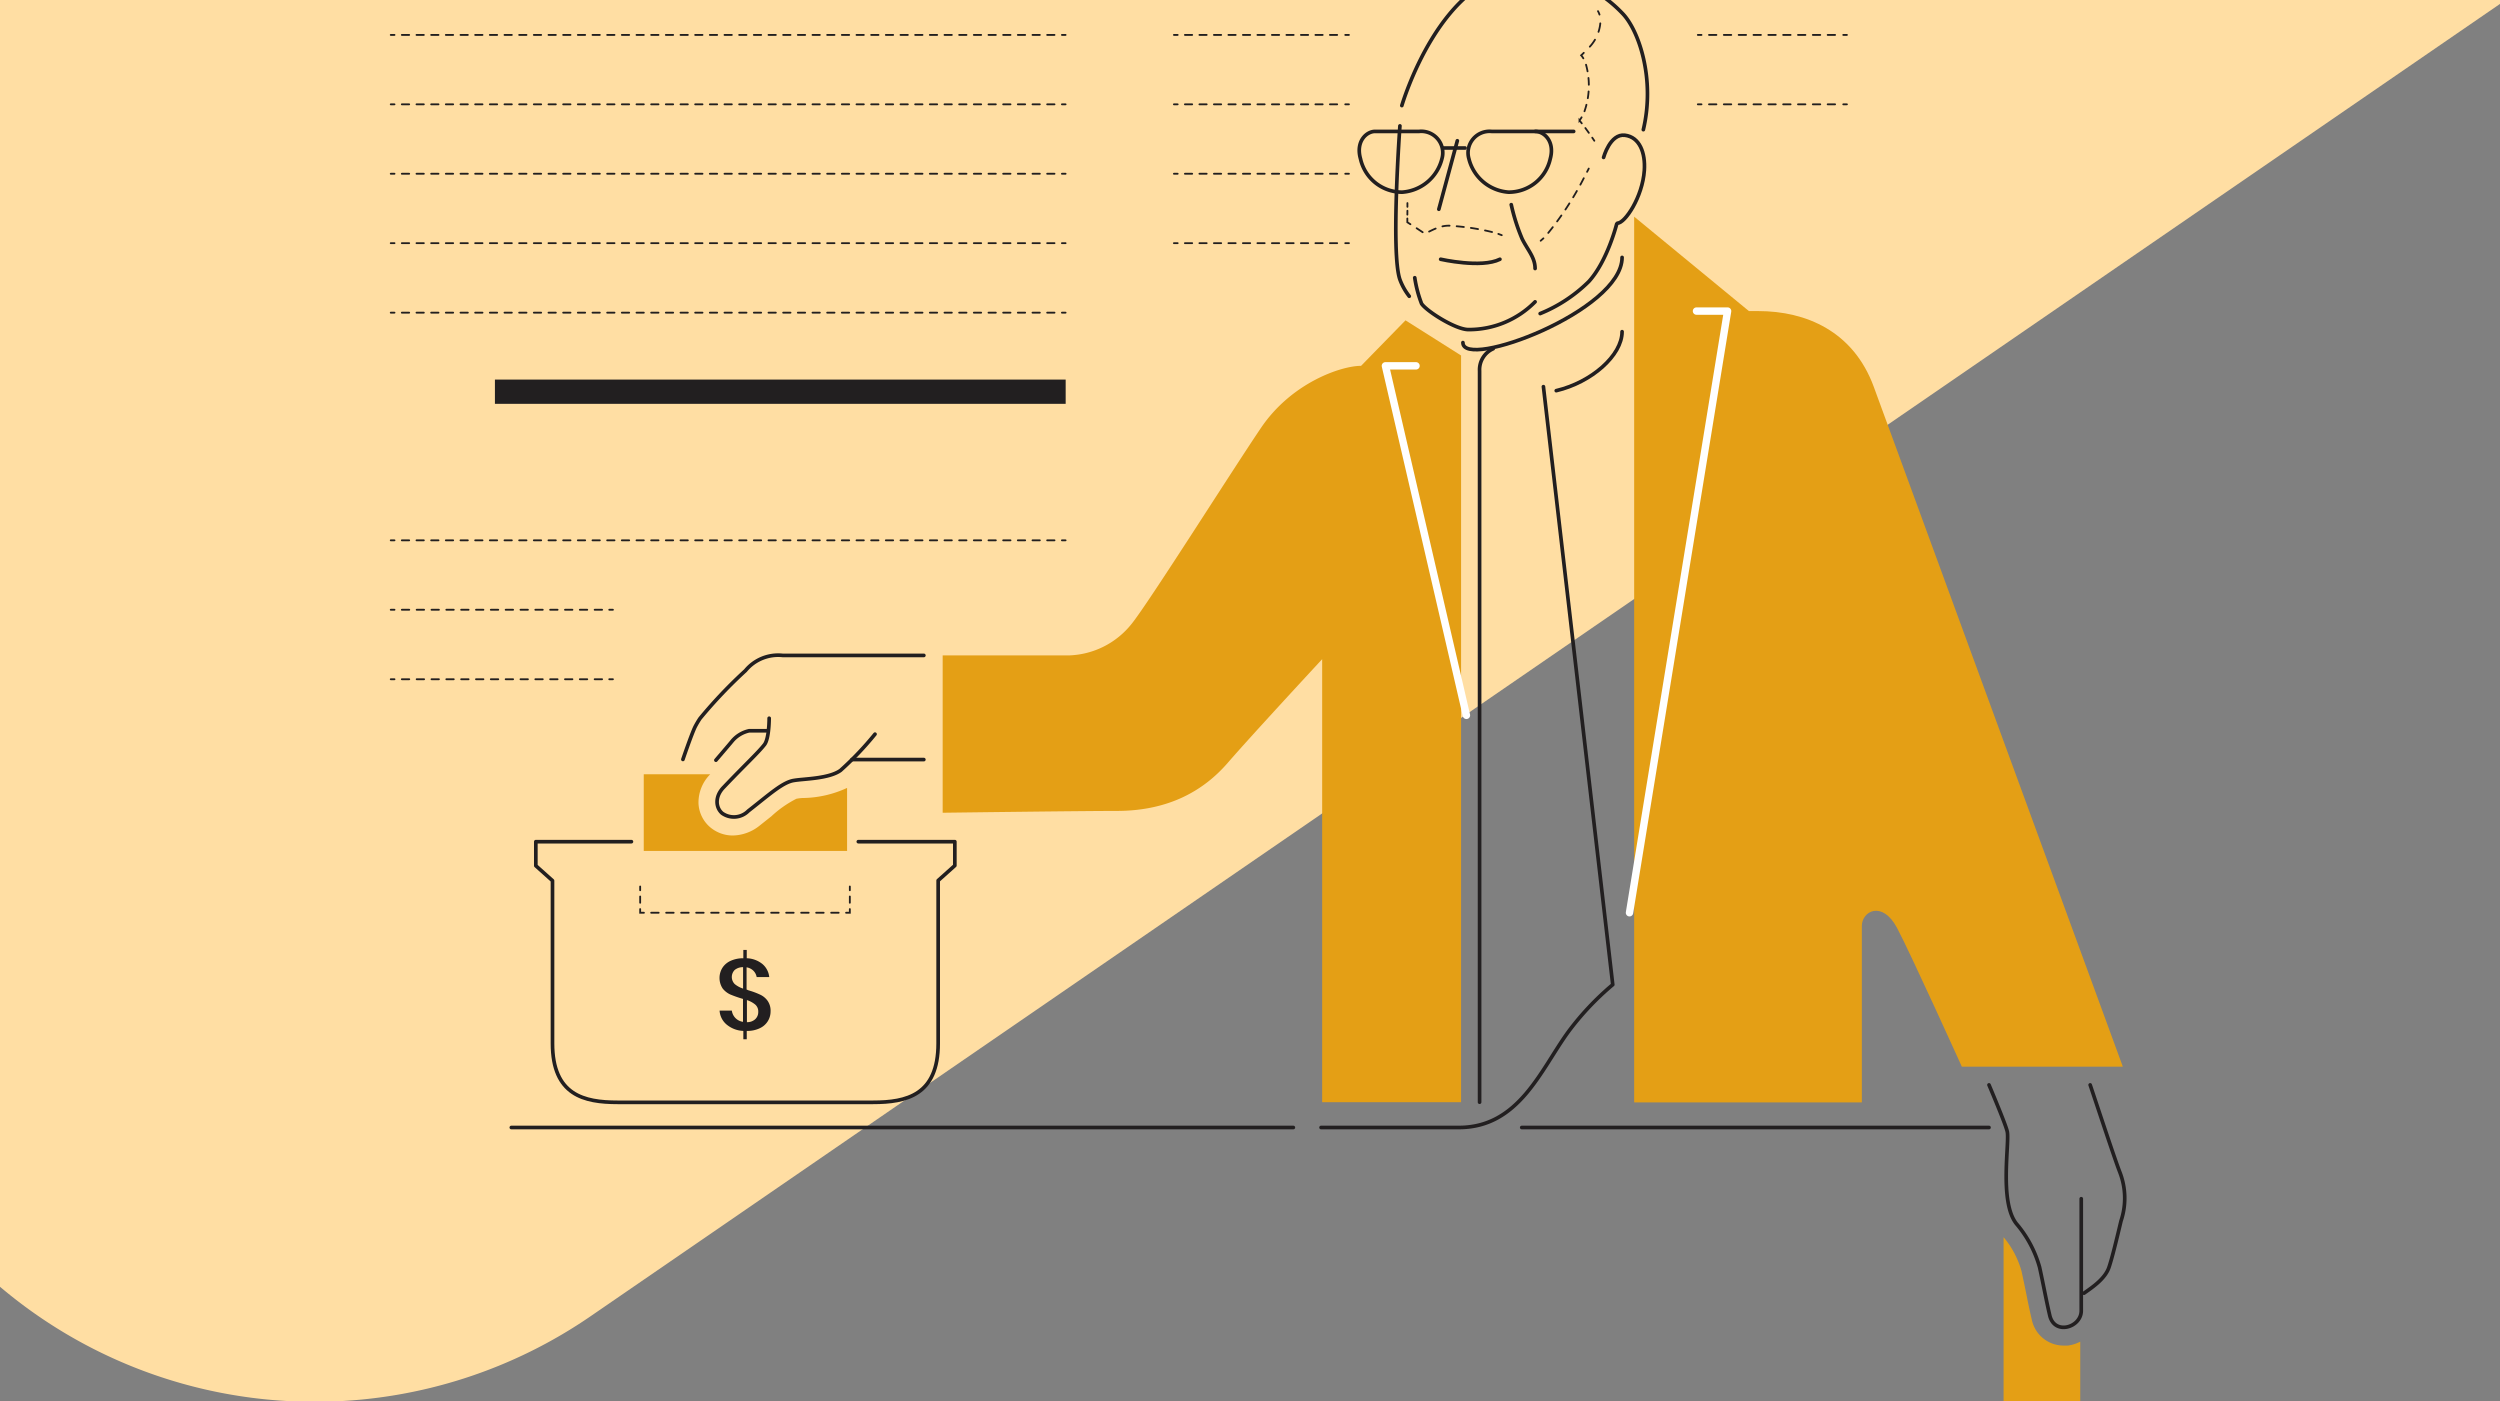 <svg id="Layer_1" data-name="Layer 1" xmlns="http://www.w3.org/2000/svg" xmlns:xlink="http://www.w3.org/1999/xlink" viewBox="0 0 300 168.16"><rect x="0" y="0" width="300" height="168.16" fill="#808080" stroke="none"/><defs><style>.cls-1,.cls-10,.cls-11,.cls-12,.cls-13,.cls-14,.cls-15,.cls-16,.cls-17,.cls-18,.cls-19,.cls-20,.cls-6,.cls-7,.cls-8,.cls-9{fill:none;}.cls-2{clip-path:url(#clip-path);}.cls-3{fill:#ffdea3;}.cls-4{fill:#e49f15;}.cls-5{fill:#221f20;}.cls-10,.cls-11,.cls-12,.cls-13,.cls-14,.cls-15,.cls-16,.cls-17,.cls-18,.cls-6,.cls-7,.cls-8,.cls-9{stroke:#221f1f;stroke-miterlimit:10;stroke-width:0.22px;}.cls-10,.cls-11,.cls-12,.cls-13,.cls-14,.cls-15,.cls-16,.cls-17,.cls-18,.cls-19,.cls-20,.cls-6,.cls-7,.cls-8,.cls-9{stroke-linecap:round;}.cls-7{stroke-dasharray:0.71 0.71;}.cls-8{stroke-dasharray:0.81 0.81;}.cls-9{stroke-dasharray:1.04 1.04;}.cls-10{stroke-dasharray:0.87 0.87;}.cls-11{stroke-dasharray:0.47 0.47;}.cls-12{stroke-dasharray:0.86 0.86;}.cls-13{stroke-dasharray:0.75 0.75;}.cls-14{stroke-dasharray:0.9 0.9;}.cls-15{stroke-dasharray:0.88 0.88;}.cls-16{stroke-dasharray:0.89 0.89;}.cls-17{stroke-dasharray:0.87 0.87;}.cls-18{stroke-dasharray:0.89 0.89;}.cls-19{stroke:#fff;stroke-width:0.89px;}.cls-19,.cls-20{stroke-linejoin:round;}.cls-20{stroke:#221f20;stroke-width:0.44px;}.cls-21{clip-path:url(#clip-path-2);}.cls-22{fill:#fcc8af;}</style><clipPath id="clip-path"><rect class="cls-1" width="300" height="168.16"/></clipPath><clipPath id="clip-path-2"><rect class="cls-1" x="-366.45" width="300" height="168.16"/></clipPath></defs><g class="cls-2"><path class="cls-3" d="M28.35-231c-23.3,26.9-158.9,183.6-166.6,192.8a56.63,56.63,0,0,0-13.1,32.5v7.9a57,57,0,0,0,19.7,39.5c3.6,3.1,131.4,112.5,131.4,112.5a58.33,58.33,0,0,0,36.7,14h2.7A58.39,58.39,0,0,0,71,157.86L408.35-74a41.75,41.75,0,0,0,15.9-21.1l.5-1.5,6.3-19c.4-1.2.9-2.8,1.7-5.1v-.2l3.9-11.8v-1l-31-10.3Q248.3-195.79,91-248a60,60,0,0,0-19.2-3.2A56.74,56.74,0,0,0,28.35-231"/><path class="cls-4" d="M224.85,46.41,254.74,128H235.42s-6.19-13.68-7.78-16.66c-1.78-3.33-4.22-2-4.22-.22v21.17H196.1V26l13.77,11.33H211C216.71,37.33,222.4,39.74,224.85,46.41Z"/><path class="cls-4" d="M168.66,38.44l6.67,4.22v89.6H158.66V79.1s-8.44,9.1-11.33,12.44-7.1,5.77-13.32,5.77c-4.23,0-20.89.22-20.89.22V78.65h15.11a10,10,0,0,0,7.55-3.77c2-2.45,12.23-18.66,15.55-23.55,3.68-5.43,9.64-7.43,12-7.43h0Z"/><path class="cls-4" d="M96.41,95.76c-.34,0-.66.06-.84.09a13.17,13.17,0,0,0-3,2.1l-1.41,1.12a5.28,5.28,0,0,1-3.22,1.19,4.2,4.2,0,0,1-2.73-1,4,4,0,0,1-1.39-2.83,4.79,4.79,0,0,1,1.41-3.52H77.25v9.2h24.4V94.55A13,13,0,0,1,96.41,95.76Z"/><path class="cls-4" d="M248.12,161.47l-.49,0a3.9,3.9,0,0,1-3.82-3.14c-.26-1.09-.48-2.18-.69-3.24-.17-.84-.35-1.7-.54-2.56a10.9,10.9,0,0,0-2.15-4.07v22h9.2V161A4.49,4.49,0,0,1,248.12,161.47Z"/><path class="cls-5" d="M89.82,118.84a9.37,9.37,0,0,1,1.38.51,2.26,2.26,0,0,1,.9.73,2.07,2.07,0,0,1,.37,1.3,2.21,2.21,0,0,1-1.28,2,3.45,3.45,0,0,1-1.58.33h0v1h-.41v-1a3.33,3.33,0,0,1-2-.76,2.37,2.37,0,0,1-.85-1.68h1.47a1.56,1.56,0,0,0,1.34,1.35v-2.75a14.54,14.54,0,0,1-1.52-.53,2.49,2.49,0,0,1-.92-.72,2.3,2.3,0,0,1,0-2.53,2.31,2.31,0,0,1,1-.81,3.62,3.62,0,0,1,1.48-.29v-1h.41v1a3.15,3.15,0,0,1,1.89.7,2.36,2.36,0,0,1,.81,1.56H90.8a1.42,1.42,0,0,0-.38-.75,1.5,1.5,0,0,0-.83-.42v2.66Zm-1.65-.75a3,3,0,0,0,1,.54v-2.57a1.56,1.56,0,0,0-1,.33,1.2,1.2,0,0,0,0,1.7Zm2.45,4.22a1.16,1.16,0,0,0,.37-.89,1.08,1.08,0,0,0-.36-.87,3,3,0,0,0-1-.54v2.65A1.4,1.4,0,0,0,90.62,122.31Z"/><rect class="cls-5" x="59.39" y="45.55" width="68.49" height="2.91"/><path class="cls-6" d="M191.32,16.89l-.25-.37"/><path class="cls-7" d="M190.66,15.94l-.63-.87"/><path class="cls-6" d="M189.81,14.8l-.27-.35a3.41,3.41,0,0,0,.25-.37"/><path class="cls-8" d="M190.14,13.35a9.42,9.42,0,0,0,.06-6"/><path class="cls-6" d="M190,7a2.09,2.09,0,0,0-.26-.36,4.13,4.13,0,0,0,.31-.3"/><path class="cls-9" d="M190.78,5.6a4.83,4.83,0,0,0,1.28-3.33"/><path class="cls-6" d="M191.94,1.75a2.05,2.05,0,0,0-.18-.41"/><path class="cls-6" d="M190.65,20.23l-.2.39"/><path class="cls-10" d="M190.05,21.39a37.56,37.56,0,0,1-4.53,6.89"/><path class="cls-6" d="M185.21,28.6l-.33.29"/><line class="cls-6" x1="168.89" y1="24.37" x2="168.89" y2="24.82"/><line class="cls-11" x1="168.89" y1="25.29" x2="168.88" y2="25.99"/><polyline class="cls-6" points="168.88 26.22 168.88 26.67 169.25 26.91"/><path class="cls-12" d="M170,27.39l.92.61c.45,0,1.78-1.11,3.33-.89a28.24,28.24,0,0,1,5.18.83"/><path class="cls-6" d="M179.8,28.07l.41.15"/><line class="cls-6" x1="101.98" y1="106.38" x2="101.98" y2="106.83"/><line class="cls-13" x1="101.98" y1="107.58" x2="101.98" y2="108.71"/><polyline class="cls-6" points="101.98 109.09 101.98 109.53 101.53 109.53"/><line class="cls-14" x1="100.64" y1="109.53" x2="77.72" y2="109.53"/><polyline class="cls-6" points="77.27 109.53 76.82 109.53 76.82 109.09"/><line class="cls-13" x1="76.82" y1="108.33" x2="76.82" y2="107.2"/><line class="cls-6" x1="76.82" y1="106.83" x2="76.82" y2="106.38"/><line class="cls-6" x1="46.89" y1="4.19" x2="47.34" y2="4.19"/><line class="cls-15" x1="48.22" y1="4.19" x2="126.99" y2="4.19"/><line class="cls-6" x1="127.43" y1="4.19" x2="127.87" y2="4.19"/><line class="cls-6" x1="46.89" y1="12.52" x2="47.34" y2="12.52"/><line class="cls-15" x1="48.22" y1="12.52" x2="126.99" y2="12.52"/><line class="cls-6" x1="127.43" y1="12.52" x2="127.87" y2="12.52"/><line class="cls-6" x1="46.89" y1="20.85" x2="47.34" y2="20.85"/><line class="cls-15" x1="48.22" y1="20.85" x2="126.99" y2="20.85"/><line class="cls-6" x1="127.43" y1="20.85" x2="127.87" y2="20.85"/><line class="cls-6" x1="46.89" y1="64.84" x2="47.34" y2="64.84"/><line class="cls-15" x1="48.22" y1="64.84" x2="126.99" y2="64.84"/><line class="cls-6" x1="127.43" y1="64.84" x2="127.87" y2="64.84"/><line class="cls-6" x1="46.89" y1="73.17" x2="47.34" y2="73.17"/><line class="cls-16" x1="48.22" y1="73.17" x2="72.66" y2="73.17"/><line class="cls-6" x1="73.11" y1="73.17" x2="73.55" y2="73.17"/><line class="cls-6" x1="46.89" y1="81.51" x2="47.34" y2="81.51"/><line class="cls-16" x1="48.22" y1="81.51" x2="72.66" y2="81.51"/><line class="cls-6" x1="73.11" y1="81.51" x2="73.55" y2="81.51"/><line class="cls-6" x1="46.89" y1="29.18" x2="47.34" y2="29.18"/><line class="cls-15" x1="48.22" y1="29.18" x2="126.99" y2="29.18"/><line class="cls-6" x1="127.43" y1="29.18" x2="127.87" y2="29.18"/><line class="cls-6" x1="140.87" y1="4.19" x2="141.32" y2="4.19"/><line class="cls-17" x1="142.19" y1="4.19" x2="160.99" y2="4.19"/><line class="cls-6" x1="161.43" y1="4.19" x2="161.87" y2="4.19"/><line class="cls-6" x1="140.87" y1="12.52" x2="141.32" y2="12.52"/><line class="cls-17" x1="142.19" y1="12.52" x2="160.99" y2="12.52"/><line class="cls-6" x1="161.43" y1="12.52" x2="161.87" y2="12.52"/><line class="cls-6" x1="203.74" y1="4.19" x2="204.18" y2="4.19"/><line class="cls-18" x1="205.08" y1="4.19" x2="220.74" y2="4.19"/><line class="cls-6" x1="221.19" y1="4.19" x2="221.63" y2="4.19"/><line class="cls-6" x1="203.74" y1="12.52" x2="204.18" y2="12.52"/><line class="cls-18" x1="205.08" y1="12.52" x2="220.74" y2="12.52"/><line class="cls-6" x1="221.19" y1="12.52" x2="221.63" y2="12.52"/><line class="cls-6" x1="140.87" y1="20.85" x2="141.32" y2="20.85"/><line class="cls-17" x1="142.19" y1="20.85" x2="160.99" y2="20.85"/><line class="cls-6" x1="161.43" y1="20.85" x2="161.87" y2="20.85"/><line class="cls-6" x1="140.87" y1="29.18" x2="141.32" y2="29.18"/><line class="cls-17" x1="142.19" y1="29.18" x2="160.99" y2="29.18"/><line class="cls-6" x1="161.43" y1="29.18" x2="161.87" y2="29.18"/><line class="cls-6" x1="46.89" y1="37.52" x2="47.34" y2="37.52"/><line class="cls-15" x1="48.22" y1="37.52" x2="126.99" y2="37.52"/><line class="cls-6" x1="127.43" y1="37.52" x2="127.87" y2="37.52"/><polyline class="cls-19" points="195.54 109.53 207.31 37.33 203.58 37.33"/><polyline class="cls-19" points="175.97 85.84 166.25 43.9 169.92 43.9"/><path class="cls-20" d="M165,15.77h5.29a2.58,2.58,0,0,1,2.74,3.29,5.3,5.3,0,0,1-4.77,4,5.11,5.11,0,0,1-5-4C162.66,16.94,164,15.77,165,15.77Z"/><path class="cls-20" d="M184.24,15.77H179a2.58,2.58,0,0,0-2.73,3.29,5.29,5.29,0,0,0,4.76,4,5.11,5.11,0,0,0,5-4C186.61,16.94,185.27,15.77,184.24,15.77Z"/><line class="cls-20" x1="173.17" y1="17.76" x2="175.8" y2="17.76"/><path class="cls-20" d="M194,26.89s-1.11,4.44-3.34,6.89a17.86,17.86,0,0,1-5.84,3.85"/><path class="cls-20" d="M168.22,12.67s4.66-16,14.88-16a15.85,15.85,0,0,1,11.55,4.89c2,2,4,7.9,2.55,14"/><path class="cls-20" d="M192.43,18.89s.78-2.88,2.56-2.66,2.47,2.12,2.33,4.22c-.22,3.22-2.33,6.33-3.22,6.33"/><line class="cls-20" x1="174.88" y1="16.89" x2="172.66" y2="25.11"/><path class="cls-20" d="M172.88,31.11s4.89,1.11,7.11,0"/><path class="cls-20" d="M169.11,35.55a7.48,7.48,0,0,1-1.12-2c-1.11-3.11,0-18.44,0-18.44"/><path class="cls-20" d="M169.77,33.33a14.58,14.58,0,0,0,.82,3.11c.59.89,4.07,3.11,5.62,3.11a11.13,11.13,0,0,0,8-3.33"/><path class="cls-20" d="M181.35,24.56a23.2,23.2,0,0,0,1.31,4.11c.66,1.33,1.55,2.22,1.55,3.55"/><path class="cls-20" d="M194.65,30.89c0,6.44-19.1,13.55-19.1,10.22"/><path class="cls-20" d="M186.75,46.88c4.23-1,7.9-4.23,7.9-7.08"/><path class="cls-20" d="M158.53,135.3h16.53c7.22,0,9.83-6.93,13.13-11.47a33.39,33.39,0,0,1,5.34-5.67L185.21,46.4"/><path class="cls-20" d="M179.18,41.85a2.75,2.75,0,0,0-1.63,2.66v87.75"/><path class="cls-20" d="M75.77,101H64.3v2.89l2,1.79v19.53c0,6.22,3.81,7.07,7.81,7.07h30.66c4,0,7.81-.85,7.81-7.07V105.66l2-1.79V101H103"/><path class="cls-20" d="M110.86,78.65H93.92a5.08,5.08,0,0,0-4.46,1.82A56.76,56.76,0,0,0,84,86.22a11.07,11.07,0,0,0-.59,1c-.45.94-1.46,3.91-1.46,3.91"/><line class="cls-20" x1="110.86" y1="91.15" x2="102.24" y2="91.15"/><path class="cls-20" d="M105,88.1a37.79,37.79,0,0,1-4.14,4.35c-1.39,1-4.39,1-5.56,1.2-1.36.19-3,1.71-5.5,3.66a2.43,2.43,0,0,1-3.14.28c-.77-.66-.92-2,.19-3.13,2.54-2.67,4.11-4.11,4.89-5.11.57-.74.56-3.16.56-3.16"/><path class="cls-20" d="M92.14,87.69H89.91A3.69,3.69,0,0,0,87.8,89c-.56.67-1.89,2.22-1.89,2.22"/><path class="cls-20" d="M250.82,130.19c1.09,3.24,3,9.06,3.59,10.55a8.6,8.6,0,0,1,.11,5.78c-.55,2.33-1.07,4.45-1.44,5.55-.45,1.34-1.89,2.34-3,3.11"/><path class="cls-20" d="M238.68,130.19c.84,2,2,4.8,2.18,5.56.33,1.22-1,8.44,1.11,11.1a13.7,13.7,0,0,1,2.78,5.22c.44,2,.78,3.89,1.22,5.78.57,2.43,3.78,1.44,3.78-.56V143.85"/><line class="cls-20" x1="155.2" y1="135.3" x2="61.36" y2="135.3"/><line class="cls-20" x1="238.68" y1="135.3" x2="182.61" y2="135.3"/><line class="cls-20" x1="184.24" y1="15.77" x2="188.84" y2="15.77"/></g><g class="cls-21"><path class="cls-22" d="M-166.21-231c-23.3,26.9-158.9,183.6-166.6,192.8a56.63,56.63,0,0,0-13.1,32.5v7.9a57,57,0,0,0,19.7,39.5c3.6,3.1,131.4,112.5,131.4,112.5a58.33,58.33,0,0,0,36.7,14h2.7a58.39,58.39,0,0,0,31.8-10.3L213.79-74a41.75,41.75,0,0,0,15.9-21.1l.5-1.5,6.3-19c.4-1.2.9-2.8,1.7-5.1v-.2l3.9-11.8v-1l-31-10.3Q53.74-195.79-103.61-248a60,60,0,0,0-19.2-3.2,56.74,56.74,0,0,0-43.4,20.2"/></g></svg>
